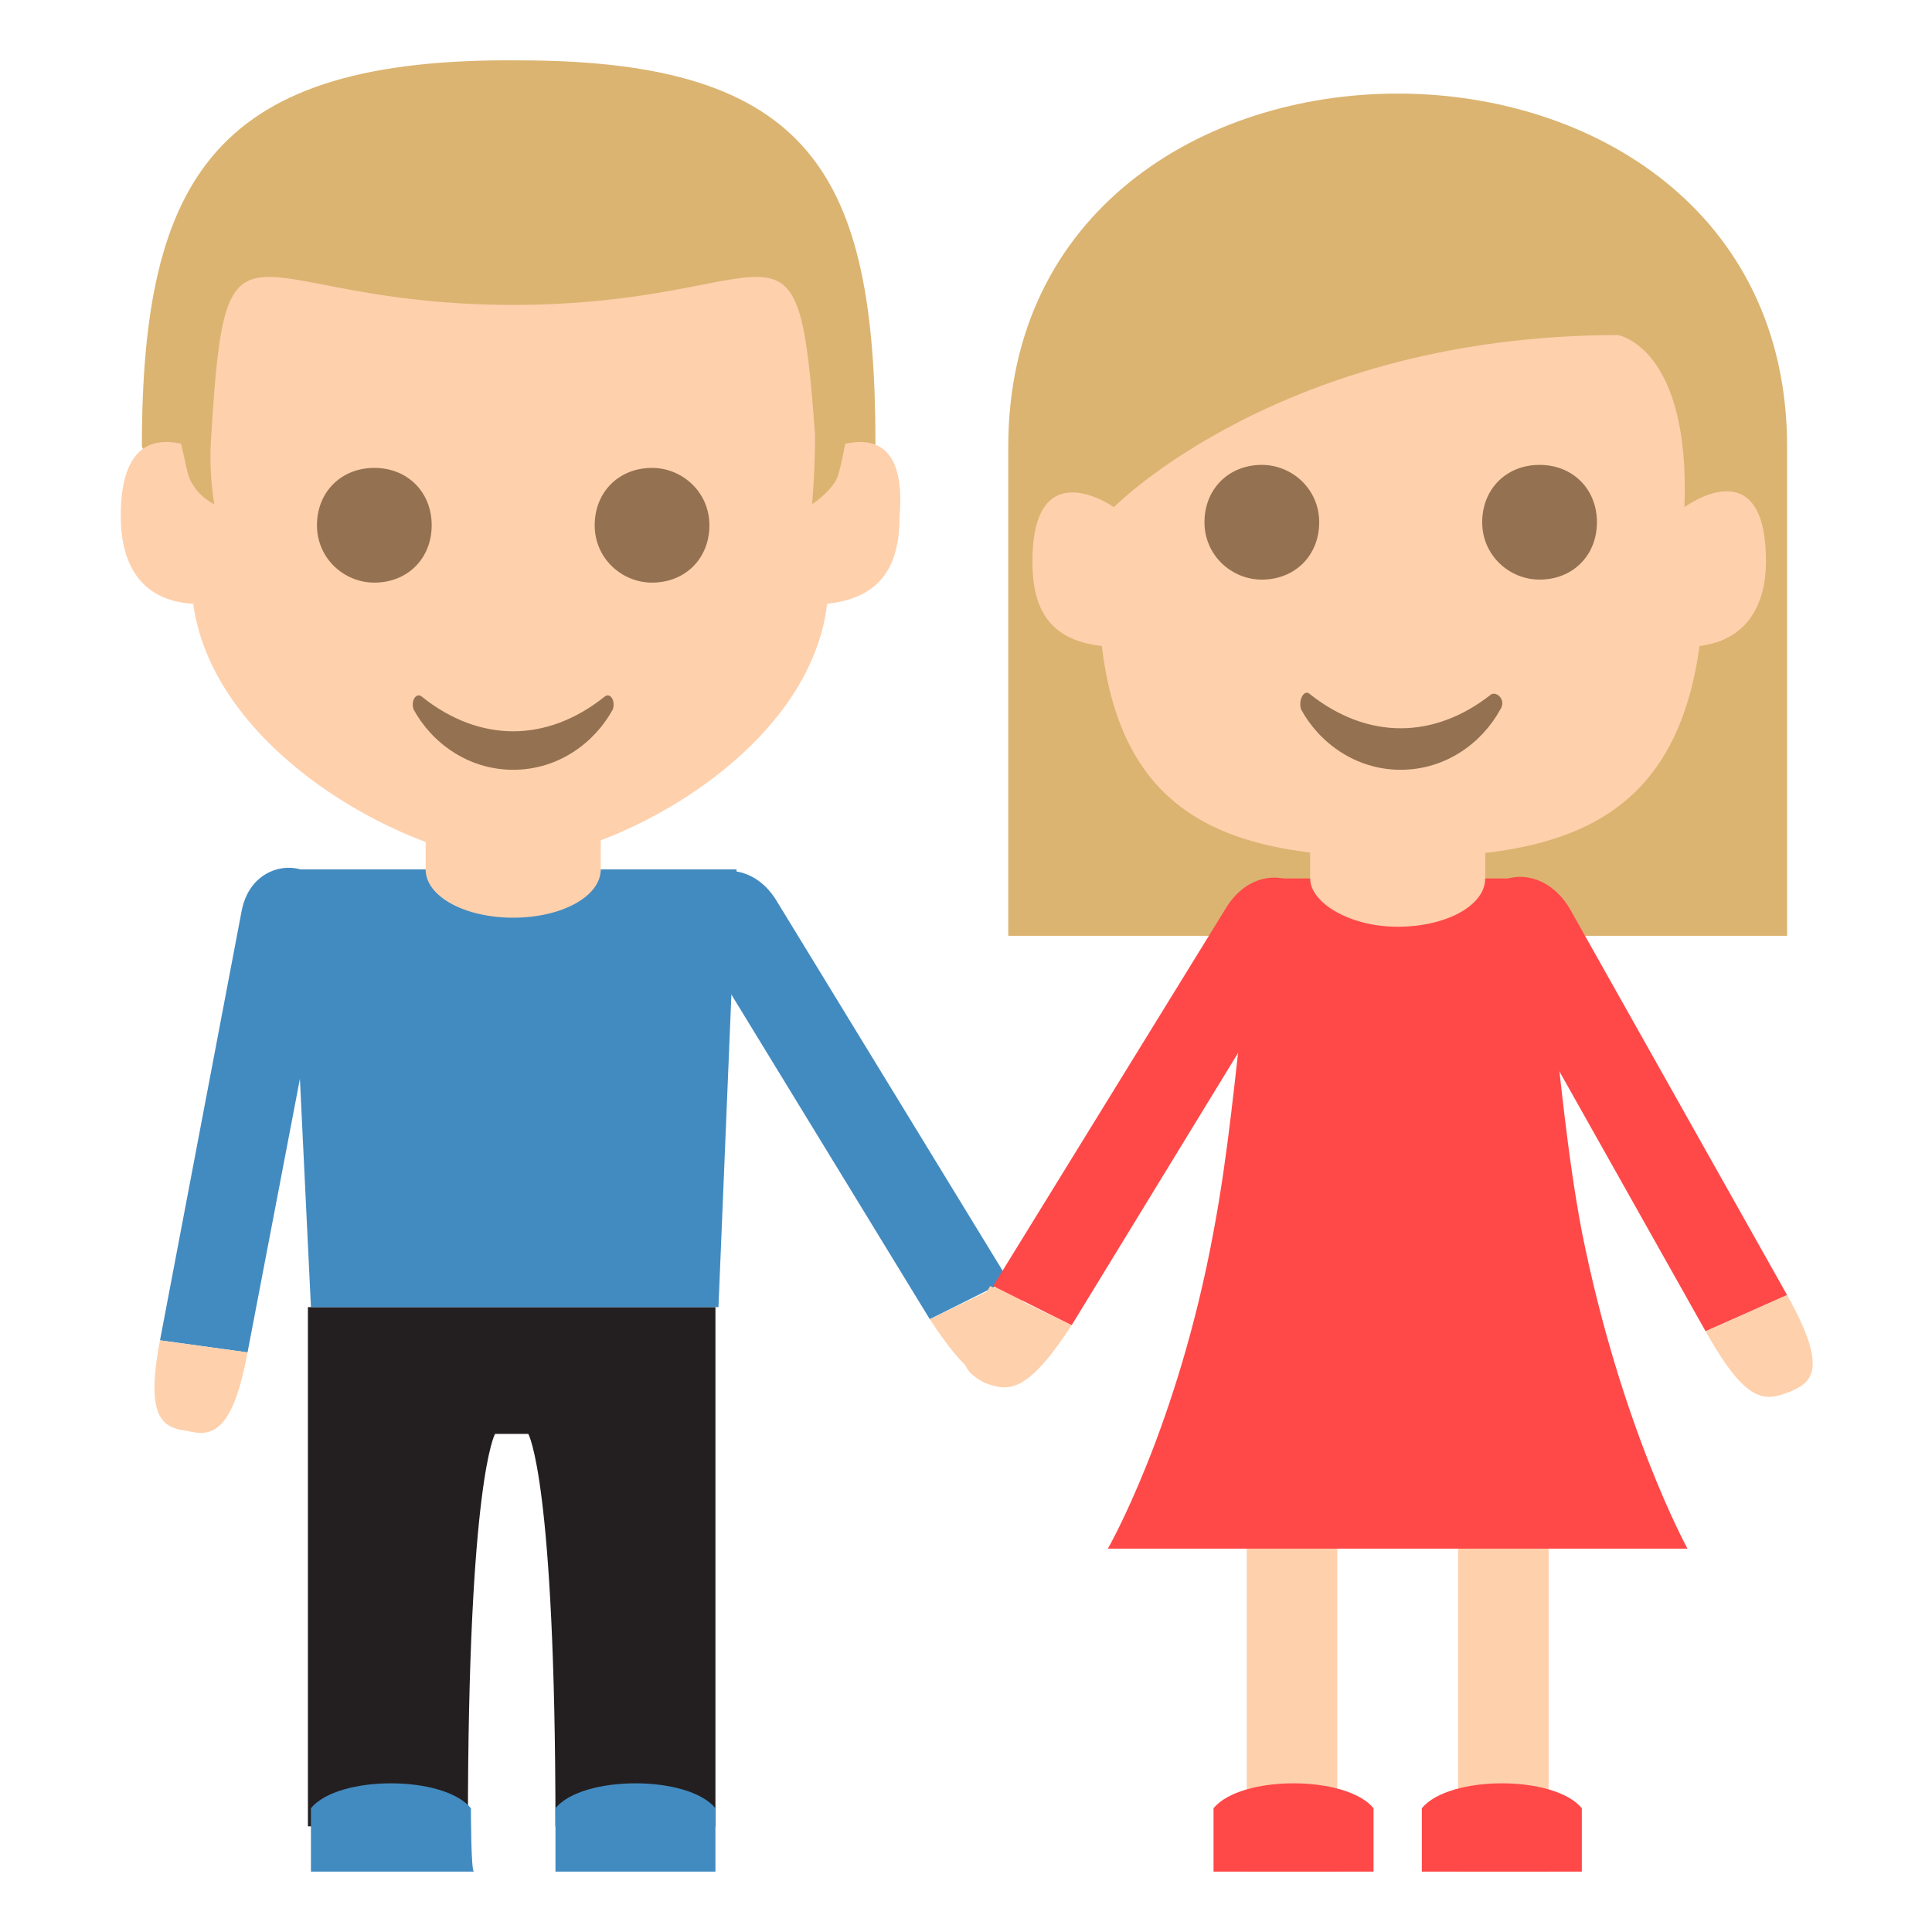 <svg xmlns="http://www.w3.org/2000/svg" viewBox="0 0 64 64"><path fill="#fed0ac" d="M14.1 26.5h5.8V31h-5.8z"/><path fill="#231f20" d="M10.2 43.3v17.2h5.3c0-11.5.9-13 .9-13h1.1s.9 1.5.9 13h5.3V43.3H10.2"/><g fill="#428bc1"><path d="M18.4 59.9c.9-1.1 4.4-1.1 5.3 0V62h-5.3v-2.1m-2.8 0c-.9-1.1-4.4-1.1-5.3 0V62h5.4c-.1 0-.1-2.1-.1-2.1m8.8-31.1h-4.5c0 .9-1.3 1.6-2.9 1.6-1.6 0-2.9-.7-2.9-1.6H9.6l.7 14.5h13.5l.6-14.5"/><path d="m30.8 43.7-7.7-12.6c-1.2-2 1.4-3.2 2.6-1.3l7.7 12.6-2.6 1.3"/></g><path fill="#fed0ac" d="M30.8 43.7c1.5 2.3 2.1 2.2 2.9 1.9.7-.4 1.2-.8-.2-3.2l-2.7 1.3"/><path fill="#428bc1" d="M5.3 44.4 8 30.2c.4-2.2 3.4-1.8 2.9.5L8.2 44.8l-2.9-.4"/><path fill="#fed0ac" d="M5.3 44.4c-.5 2.6.1 2.9.9 3 .8.2 1.5.1 2-2.6l-2.9-.4"/><path fill="#dbb471" d="M59.2 14.8V31H33.4V14.8c0-15.6 25.8-15.6 25.8 0"/><path fill="#fed0ac" d="M58.5 18.6c0-3.8-2.7-1.8-2.7-1.8.2-5.3-2.2-5.7-2.2-5.7-11.1 0-16.7 5.7-16.7 5.7s-2.7-1.9-2.7 1.8c0 1.5.5 2.6 2.3 2.8.7 5.9 4.5 7 9.9 7s9.1-1.2 9.9-7c1.6-.2 2.2-1.4 2.2-2.8"/><path fill="#ff4848" d="m56.5 44.1-7.2-12.8c-1.1-2.1 1.5-3.2 2.7-1.2l7.2 12.8-2.7 1.2"/><path fill="#fed0ac" d="M56.5 44.1c1.4 2.5 2 2.3 2.8 2 .7-.3 1.3-.7-.1-3.2l-2.7 1.2M43.4 26.8h5.8v4.5h-5.8zM48.3 62V46.6c0-2.5 3-2.5 3 0V62h-3"/><path fill="#ff4848" d="M47.1 59.9c.9-1.1 4.4-1.1 5.3 0V62h-5.3v-2.1"/><path fill="#fed0ac" d="M41.3 62V46.6c0-2.5 3-2.5 3 0V62h-3"/><g fill="#ff4848"><path d="M45.5 59.9c-.9-1.1-4.4-1.1-5.3 0V62h5.3v-2.1m4.7-30.8h-1c0 .9-1.3 1.6-2.9 1.6-1.6 0-2.9-.8-2.9-1.6h-1c-1.3 1.1-1.2 6.4-2.2 11.7-1.2 6.5-3.5 10.5-3.5 10.5h19.2s-2.2-4-3.5-10.5c-1-5.3-.9-10.7-2.2-11.7"/><path d="m35.5 43.9 7.7-12.6c1.2-2-1.4-3.2-2.6-1.2l-7.7 12.5 2.6 1.3"/></g><path fill="#fed0ac" d="M35.5 43.9c-1.5 2.3-2.1 2.2-2.9 1.9-.7-.4-1.2-.8.2-3.2l2.7 1.3"/><path fill="#dbb471" d="M4.7 14.8 6 17.2h22l1-2.5C29 5.8 26.9 2 17.2 2 7.2 1.9 4.7 5.8 4.7 14.8"/><path fill="#fed0ac" d="M28 14.7c-.1.5-.2 1-.3 1.2-.3.5-.8.8-.8.8s.1-1 .1-2.3c-.6-8.2-1-4.3-10-4.3S7.5 6.2 7 14.4c-.1 1.3.1 2.3.1 2.3s-.5-.2-.8-.8c-.1-.2-.2-.8-.3-1.2-.9-.2-2 0-2 2.4 0 1.5.6 2.8 2.4 2.9.7 5.1 7.5 8.5 10.5 8.5 3.1 0 9.9-3.4 10.5-8.5 1.9-.2 2.4-1.4 2.4-2.9.2-2.4-.9-2.6-1.8-2.4"/><path fill="#947151" d="M14.3 17.4c0 1.1-.8 1.9-1.9 1.9-1 0-1.9-.8-1.9-1.9s.8-1.9 1.9-1.9 1.9.8 1.9 1.9m9.2 0c0 1.1-.8 1.9-1.9 1.9-1 0-1.9-.8-1.9-1.9s.8-1.9 1.9-1.9c1 0 1.9.8 1.9 1.9M20 23.1c-1.9 1.5-4.1 1.5-6 0-.2-.2-.4.1-.3.4.6 1.1 1.8 2 3.3 2s2.7-.9 3.3-2c.1-.3-.1-.6-.3-.4m23.7-5.8c0 1.1-.8 1.9-1.9 1.9-1 0-1.9-.8-1.9-1.9s.8-1.9 1.9-1.9c1 0 1.9.8 1.9 1.9m9.2 0c0 1.1-.8 1.9-1.9 1.9-1 0-1.9-.8-1.9-1.9s.8-1.9 1.9-1.9c1.1 0 1.9.8 1.9 1.9M49.4 23c-1.9 1.5-4.1 1.5-6 0-.2-.2-.4.2-.3.5.6 1.1 1.8 2 3.3 2s2.7-.9 3.3-2c.2-.3-.1-.6-.3-.5"/></svg>